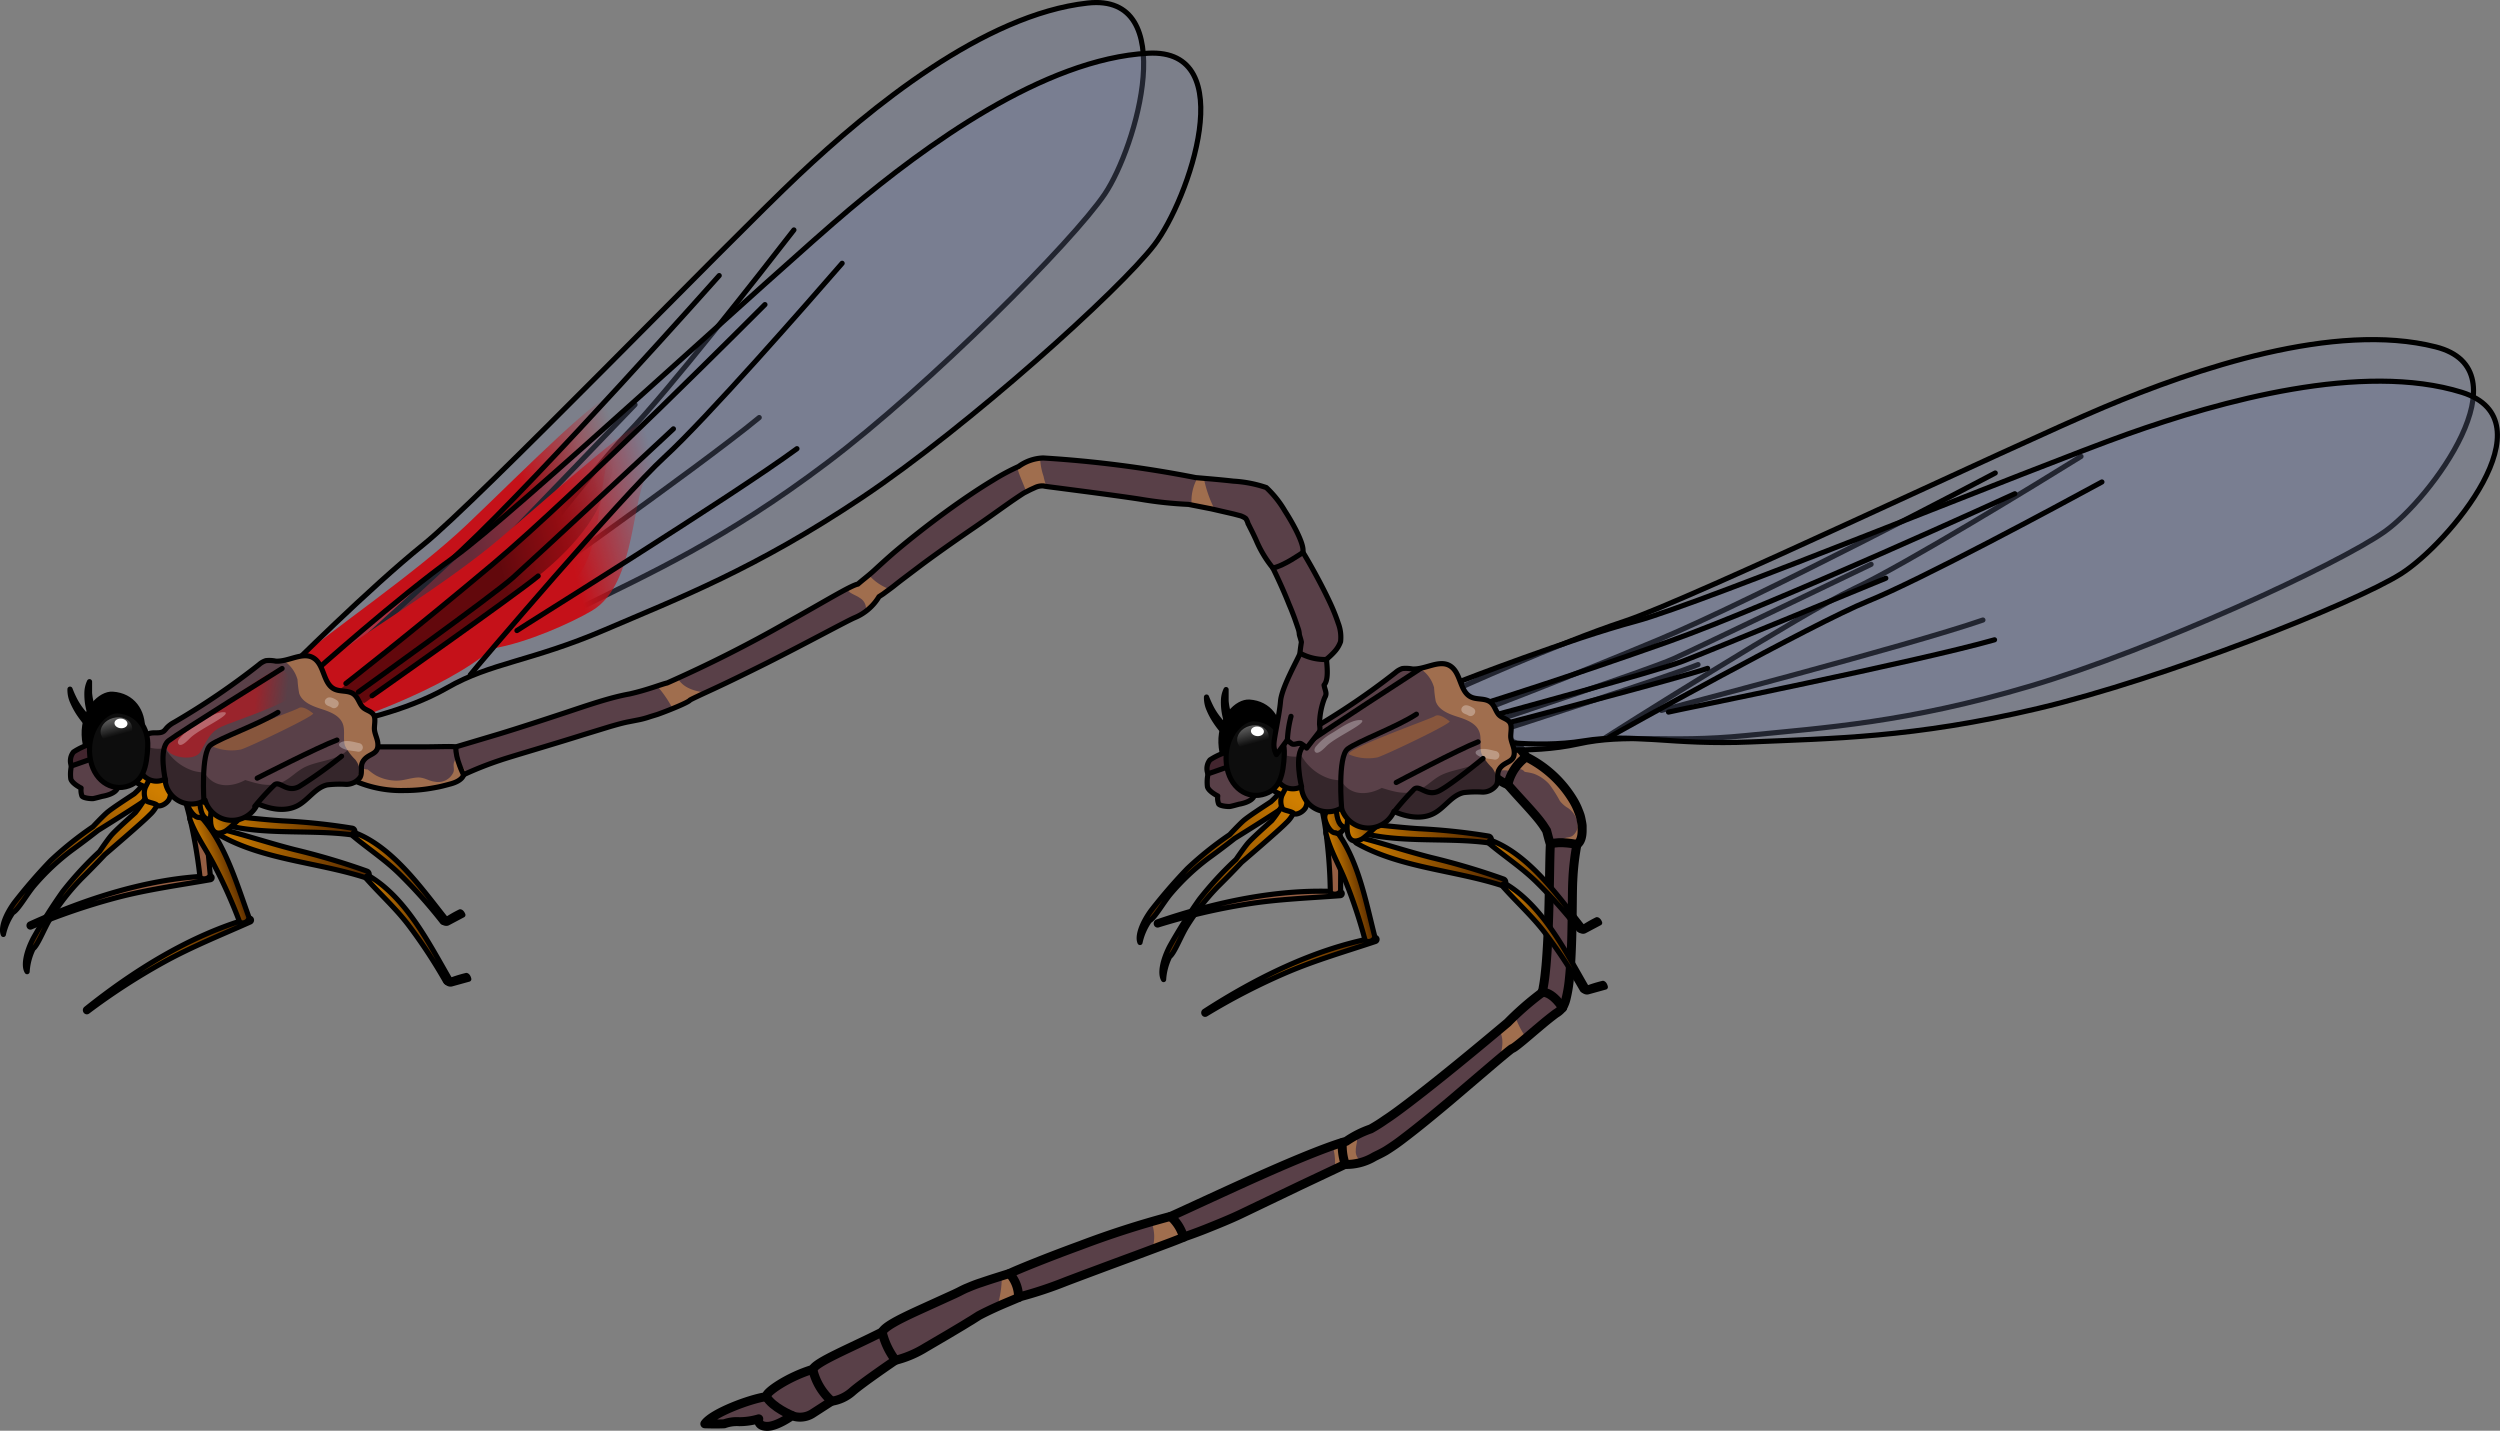 <?xml version="1.0" encoding="utf-8"?><!-- Created by: Science Figures, www.sciencefigures.org, Generator: Science Figures Editor -->
<svg id="Camada_1" data-name="Camada 1" xmlns="http://www.w3.org/2000/svg" xmlns:xlink="http://www.w3.org/1999/xlink" width="484.25" height="277.13" viewBox="0 0 484.25 277.13"><rect x="0" y="0" width="484.25" height="277.13" fill="#808080" stroke="none"/><defs><linearGradient id="linear-gradient" x1="299.62" y1="571.58" x2="335.25" y2="571.58" gradientTransform="translate(-169.14 -312.79) rotate(-10.82)" gradientUnits="userSpaceOnUse"><stop offset="0" stop-color="#cf7e00"/><stop offset="1" stop-color="#542800"/></linearGradient><linearGradient id="linear-gradient-2" x1="329.37" y1="556.42" x2="334.91" y2="556.42" xlink:href="#linear-gradient"/><linearGradient id="linear-gradient-3" x1="329.72" y1="543.42" x2="335.07" y2="543.42" xlink:href="#linear-gradient"/><linearGradient id="linear-gradient-4" x1="263.58" y1="411.97" x2="233.17" y2="437.45" gradientTransform="translate(-60.08 -227.18) rotate(-6.76)" xlink:href="#linear-gradient"/><linearGradient id="linear-gradient-5" x1="294.58" y1="569.23" x2="264.16" y2="594.72" gradientTransform="translate(-186.05 -316.1) rotate(-15.46)" xlink:href="#linear-gradient"/><linearGradient id="linear-gradient-6" x1="262.62" y1="412.59" x2="232.2" y2="438.07" gradientTransform="translate(-60.08 -227.18) rotate(-6.76)" xlink:href="#linear-gradient"/><linearGradient id="linear-gradient-7" x1="252.77" y1="740.66" x2="277.04" y2="740.66" gradientTransform="translate(-287.94 -388.29) rotate(-26)" xlink:href="#linear-gradient"/><linearGradient id="linear-gradient-8" x1="276.24" y1="759.74" x2="285.42" y2="759.74" gradientTransform="translate(-287.94 -388.29) rotate(-26)" xlink:href="#linear-gradient"/><linearGradient id="linear-gradient-9" x1="251.91" y1="730.75" x2="259.68" y2="730.75" gradientTransform="translate(-287.94 -388.29) rotate(-26)" xlink:href="#linear-gradient"/><linearGradient id="linear-gradient-10" x1="295.44" y1="570.26" x2="265.02" y2="595.75" gradientTransform="translate(-186.05 -316.1) rotate(-15.46)" xlink:href="#linear-gradient"/><linearGradient id="linear-gradient-11" x1="304.55" y1="588.95" x2="330.61" y2="588.95" gradientTransform="translate(-186.05 -316.1) rotate(-15.46)" xlink:href="#linear-gradient"/><linearGradient id="linear-gradient-12" x1="329.8" y1="608.96" x2="340.23" y2="608.96" gradientTransform="translate(-186.05 -316.1) rotate(-15.46)" xlink:href="#linear-gradient"/><linearGradient id="linear-gradient-13" x1="303.59" y1="578.45" x2="311.73" y2="578.45" gradientTransform="translate(-186.05 -316.1) rotate(-15.46)" xlink:href="#linear-gradient"/><linearGradient id="linear-gradient-14" x1="290.85" y1="547.56" x2="290.85" y2="557.75" gradientTransform="translate(-48.14 -413.79)" gradientUnits="userSpaceOnUse"><stop offset="0" stop-color="#ffffff"/><stop offset="1" stop-color="#ffffff" stop-opacity="0"/></linearGradient><linearGradient id="linear-gradient-15" x1="-2374.45" y1="184.7" x2="-2338.63" y2="184.7" gradientTransform="translate(2240.66 -656.87) rotate(-16.43)" xlink:href="#linear-gradient"/><linearGradient id="linear-gradient-16" x1="-2344.55" y1="169.46" x2="-2338.98" y2="169.46" gradientTransform="translate(2240.66 -656.87) rotate(-16.43)" xlink:href="#linear-gradient"/><linearGradient id="linear-gradient-17" x1="-2344.2" y1="156.39" x2="-2338.82" y2="156.39" gradientTransform="translate(2240.66 -656.87) rotate(-16.43)" xlink:href="#linear-gradient"/><linearGradient id="Gradiente_sem_nome_10" x1="-37.76" y1="-234.63" x2="40.75" y2="-234.63" gradientTransform="translate(161.04 331.4) rotate(-18.02)" gradientUnits="userSpaceOnUse"><stop offset="0" stop-color="#c51119"/><stop offset="0.69" stop-color="#c51119"/><stop offset="0.95" stop-color="#c51119" stop-opacity="0"/></linearGradient><linearGradient id="Gradiente_sem_nome_28" x1="-34.93" y1="-233.52" x2="29.43" y2="-233.52" gradientTransform="translate(161.04 331.4) rotate(-18.02)" gradientUnits="userSpaceOnUse"><stop offset="0.25"/><stop offset="0.59"/><stop offset="1" stop-opacity="0"/></linearGradient><linearGradient id="Gradiente_sem_nome_10-2" x1="-37.26" y1="-215.29" x2="41.25" y2="-215.29" gradientTransform="translate(148.87 319.25) rotate(-14.81)" xlink:href="#Gradiente_sem_nome_10"/><linearGradient id="Gradiente_sem_nome_28-2" x1="-34.42" y1="-214.17" x2="29.93" y2="-214.17" gradientTransform="translate(148.87 319.25) rotate(-14.81)" xlink:href="#Gradiente_sem_nome_28"/><linearGradient id="linear-gradient-18" x1="45.15" y1="384.53" x2="14.73" y2="410.02" gradientTransform="translate(-60.08 -227.18) rotate(-6.76)" xlink:href="#linear-gradient"/><linearGradient id="linear-gradient-19" x1="82.81" y1="509.07" x2="52.39" y2="534.55" gradientTransform="translate(-186.05 -316.1) rotate(-15.46)" xlink:href="#linear-gradient"/><linearGradient id="linear-gradient-20" x1="44.18" y1="385.15" x2="13.76" y2="410.64" gradientTransform="translate(-60.08 -227.18) rotate(-6.76)" xlink:href="#linear-gradient"/><linearGradient id="linear-gradient-21" x1="55.57" y1="642.78" x2="79.84" y2="642.78" gradientTransform="translate(-287.94 -388.29) rotate(-26)" xlink:href="#linear-gradient"/><linearGradient id="linear-gradient-22" x1="79.04" y1="661.87" x2="88.22" y2="661.87" gradientTransform="translate(-287.94 -388.29) rotate(-26)" xlink:href="#linear-gradient"/><linearGradient id="linear-gradient-23" x1="54.71" y1="632.88" x2="62.48" y2="632.88" gradientTransform="translate(-287.94 -388.29) rotate(-26)" xlink:href="#linear-gradient"/><linearGradient id="linear-gradient-24" x1="83.67" y1="510.09" x2="53.25" y2="535.58" gradientTransform="translate(-186.05 -316.1) rotate(-15.46)" xlink:href="#linear-gradient"/><linearGradient id="linear-gradient-25" x1="92.78" y1="528.78" x2="118.84" y2="528.78" gradientTransform="translate(-186.05 -316.1) rotate(-15.46)" xlink:href="#linear-gradient"/><linearGradient id="linear-gradient-26" x1="118.03" y1="548.79" x2="128.46" y2="548.79" gradientTransform="translate(-186.05 -316.1) rotate(-15.46)" xlink:href="#linear-gradient"/><linearGradient id="linear-gradient-27" x1="91.82" y1="518.28" x2="99.96" y2="518.28" gradientTransform="translate(-186.05 -316.1) rotate(-15.46)" xlink:href="#linear-gradient"/><linearGradient id="Gradiente_sem_nome_10-3" x1="97.9" y1="278.88" x2="121.24" y2="278.88" gradientTransform="translate(-36.62 -150.28) rotate(5.69)" xlink:href="#Gradiente_sem_nome_10"/><linearGradient id="linear-gradient-28" x1="79.07" y1="487.39" x2="79.07" y2="497.58" gradientTransform="translate(-56.52 -355.16)" xlink:href="#linear-gradient-14"/></defs><title>dragon-fly_hetaerina_vulnerata_couple_lateral</title><path d="M259.66,172.75c-11.86-.74-24.32,2-35.47,5.82-.36.12-.25.7.13.59a123.56,123.56,0,0,1,17-4c6.08-1,12.18-1.2,18.32-1.67C260.07,173.44,260.14,172.78,259.66,172.75Z" fill="#955e43" stroke="#000000" stroke-linecap="round" stroke-linejoin="round"/><path d="M259.68,172.36c0,1-2,1.18-2,.18a95.63,95.63,0,0,0-.94-12c-.44-3.2-1.37-6.35-1.39-9.62,0-.91,1.59-1.09,1.91-.37C260.15,157,259.67,165.27,259.68,172.36Z" fill="#955e43" stroke="#000000" stroke-linecap="round" stroke-linejoin="round"/><path d="M260,146.1c-1.42-.44-3.58,0-4.09,1.58-.26.79.22,3.37,1.27,3.52a.82.82,0,0,0,.64.23,1.43,1.43,0,0,0,1.05-.64,3.67,3.67,0,0,0,1.25-.74C261.28,149,262,146.7,260,146.1Z" fill="#955e43" stroke="#000000" stroke-linecap="round" stroke-linejoin="round"/><path d="M266.32,181.62c-11.68,2.17-23.09,7.87-33,14.27-.32.21-.07.74.26.54a124.86,124.86,0,0,1,15.5-8c5.66-2.43,11.53-4.12,17.36-6.07C266.89,182.2,266.8,181.53,266.32,181.62Z" stroke="#000000" stroke-linecap="round" stroke-linejoin="round" fill="url(#linear-gradient)"/><path d="M266.25,181.24c.25,1-1.63,1.62-1.89.65a96.67,96.67,0,0,0-3.82-11.41c-1.21-3-2.88-5.82-3.69-9-.23-.89,1.27-1.45,1.76-.83C263,166.22,264.51,174.37,266.25,181.24Z" stroke="#000000" stroke-linecap="round" stroke-linejoin="round" fill="url(#linear-gradient-2)"/><path d="M260.2,155.68c-1.49-.08-3.47.9-3.59,2.53-.06.84,1,3.22,2.09,3.1a.74.74,0,0,0,.67.07,1.38,1.38,0,0,0,.87-.88,3.34,3.34,0,0,0,1-1C262.12,158.2,262.21,155.79,260.2,155.68Z" stroke="#000000" stroke-linecap="round" stroke-linejoin="round" fill="url(#linear-gradient-3)"/><path d="M288.74,149.56c-.15.33,2.06,2,3.32,2.41,2.17,2.52,4.7,5.08,6.26,7.09l.52.7.38.58a4.26,4.26,0,0,1,.24.39l.11.15.1.37c.26,1,.48,1.83.64,2.24-.14,2.14-.14,7.66-.33,13.93-.1,3.13-.24,6.46-.51,9.56-.14,1.54-.31,3.06-.55,4.31a3.46,3.46,0,0,1-.24.91c-.05.16-.21.25-.34.33a57.48,57.48,0,0,0-6.31,5.55c-6.24,5.24-13.51,11.25-19.51,15.8-1.49,1.13-2.91,2.18-4.17,3a31,31,0,0,1-2.84,1.79,19.52,19.52,0,0,0-4.75,2.4c-4.3,1.21-12.44,4.7-19.71,8s-13.68,6.31-14.3,6.54a177.64,177.64,0,0,0-17.48,5.63c-6.47,2.36-12.3,4.74-13.73,5.43-1.94.61-3.76,1.17-5.53,1.78-.86.27-1.77.63-2.63,1-.49.19-1.1.5-1.62.77l-.83.4-7.14,3.25c-4,1.84-6.38,3.11-6.92,4.14-6.52,3.29-12.71,5.76-13.44,7.23-4.72,1.42-9.21,4.48-9,5.29-3.16.45-10.44,3.17-11.9,5.26,2.42.08,3.76,0,3.76,0a7.16,7.16,0,0,1,2.91-.41,13.39,13.39,0,0,0,3.77-.55s-.37,1.42,1.58,1.46,4.85-2.07,4.85-2.07a4.49,4.49,0,0,0,3.89-.36l3.77-2.43a7.8,7.8,0,0,0,4-1.85c1.82-1.63,8.36-6.08,8.36-6.08a20.53,20.53,0,0,0,5.82-2.46l4.32-2.53,3-1.79c.54-.33,1-.62,1.64-1l1.4-.89c2-1.06,4.15-2,5.66-2.63l2.55-1.08a77.45,77.45,0,0,0,8.65-2.89c2.63-1,8.46-3.18,13.62-5.08l6.76-2.53c1.76-.67,2.88-1.15,2.88-1.15s1.69-.57,3.85-1.43,4.82-1.94,6.8-2.89l11.4-5.47,8.74-4.13a10.5,10.5,0,0,0,5.65-1.47c.39-.22,1.17-.54,2.25-1.17A40.12,40.12,0,0,0,272,220.4c2.65-2,5.8-4.6,8.85-7.16l8.21-7c2.22-1.88,3.72-3.12,3.84-3.14.48-.1,3.11-2.4,4.74-3.78.41-.32,1.7-1.49,3.71-3a4.4,4.4,0,0,0,1.31-1.14,6.24,6.24,0,0,0,.7-1.78,26.25,26.25,0,0,0,.62-3.72c.27-2.53.38-5.2.46-7.74.14-5.07.1-9.62.21-11.4a49.41,49.41,0,0,1,.81-7s1-.38,1-2.69c0-.31,0-.59,0-.85s-.11-.77-.17-1.1-.13-.64-.2-.88-.14-.39-.19-.55l-.36-.9a13.18,13.18,0,0,0-.79-1.54,22.08,22.08,0,0,0-9.17-8.44c-1.08-2-3.55-3.66-5.32-3.1-.88.28-1.22,1.81-1.39,3.24A26.82,26.82,0,0,0,288.74,149.56Z" fill="#594048"/><path d="M302.89,162.46c.52-.35,1.23-.17,1.77-.62a2.65,2.65,0,0,0,.93-1.58,4.25,4.25,0,0,0-.78-2.69,4.36,4.36,0,0,0-1.36-1.22,5.7,5.7,0,0,1-1.29-1.19,24.94,24.94,0,0,0-2.09-3.28,7.59,7.59,0,0,0-2.94-2,9.09,9.09,0,0,0-1.33-.3l-.47-.08a1.45,1.45,0,0,0-2.21-.08l-.13.14c-1.45-.67-3.17-.37-3.76.63-.34-.3-.54-.55-.49-.66a26.82,26.82,0,0,1,.15-2.79c.17-1.43.51-3,1.39-3.24,1.77-.56,4.24,1.11,5.32,3.1a22.08,22.08,0,0,1,9.17,8.44,13.18,13.18,0,0,1,.79,1.54l.36.9c.05.16.12.34.19.55s.14.55.2.88.12.7.17,1.1,0,.54,0,.85c0,2.31-1,2.69-1,2.69s-.05.23-.13.66a11.78,11.78,0,0,0-3.11-.9A1.12,1.12,0,0,1,302.89,162.46Z" fill="#a06e4e"/><path d="M290.57,204.5c.6-1.89.66-3.74-.22-5l1.68-1.41c.28-.32.75-.79,1.39-1.39a17.9,17.9,0,0,0,2.23,4.38,16.63,16.63,0,0,1-2.72,2.06c-.09,0-.94.71-2.28,1.83Z" fill="#a06e4e"/><path d="M194.06,247.15l1.15-.36a7.76,7.76,0,0,1,2.08,4.53l-4.12,1.78A20.78,20.78,0,0,0,194.06,247.15Z" fill="#a06e4e"/><path d="M223,236.65c1.45-.43,2.73-.78,3.78-1l.23-.11c.87,1.32,1.42,2.79,2.27,4.13-1,.42-3.28,1.29-6.1,2.34A7.81,7.81,0,0,0,223,236.65Z" fill="#a06e4e"/><path d="M258.15,222c1-.34,1.85-.63,2.61-.84a9.34,9.34,0,0,1,2-1.2,2.91,2.91,0,0,1,.1.59c.05.75-.27,1.53-.24,2.28a2.12,2.12,0,0,0,1.44,2.23,12.26,12.26,0,0,1-3.52.5l-2,.93A11.92,11.92,0,0,0,258.15,222Z" fill="#a06e4e"/><path d="M288.74,149.56c-.15.33,2.06,2,3.32,2.41,2.17,2.52,4.7,5.08,6.26,7.09l.52.7.38.58a4.26,4.26,0,0,1,.24.39l.11.15.1.37c.26,1,.48,1.83.64,2.24-.14,2.14-.14,7.66-.33,13.93-.1,3.13-.24,6.46-.51,9.56-.14,1.54-.31,3.06-.55,4.31a3.46,3.46,0,0,1-.24.91c-.05.16-.21.25-.34.33a57.48,57.48,0,0,0-6.31,5.55c-6.24,5.24-13.51,11.25-19.51,15.8-1.49,1.13-2.91,2.18-4.17,3a31,31,0,0,1-2.84,1.79,19.52,19.52,0,0,0-4.75,2.4c-4.3,1.21-12.44,4.7-19.71,8s-13.68,6.31-14.3,6.54a177.64,177.64,0,0,0-17.48,5.63c-6.47,2.36-12.3,4.74-13.73,5.43-1.94.61-3.76,1.17-5.53,1.78-.86.27-1.77.63-2.63,1-.49.19-1.1.5-1.62.77l-.83.4-7.14,3.25c-4,1.84-6.38,3.11-6.92,4.14-6.52,3.29-12.71,5.76-13.44,7.23-4.72,1.42-9.21,4.48-9,5.29-3.16.45-10.44,3.17-11.9,5.26,2.42.08,3.76,0,3.76,0a7.16,7.16,0,0,1,2.91-.41,13.39,13.39,0,0,0,3.77-.55s-.37,1.42,1.58,1.46,4.85-2.07,4.85-2.07a4.49,4.49,0,0,0,3.89-.36l3.77-2.43a7.8,7.8,0,0,0,4-1.85c1.82-1.63,8.36-6.08,8.36-6.08a20.53,20.53,0,0,0,5.82-2.46l4.32-2.53,3-1.79c.54-.33,1-.62,1.64-1l1.4-.89c2-1.06,4.15-2,5.66-2.63l2.55-1.08a77.45,77.45,0,0,0,8.65-2.89c2.63-1,8.46-3.18,13.62-5.08l6.76-2.53c1.76-.67,2.88-1.15,2.88-1.15s1.69-.57,3.85-1.43,4.82-1.94,6.8-2.89l11.4-5.47,8.74-4.13a10.5,10.5,0,0,0,5.65-1.47c.39-.22,1.17-.54,2.25-1.17A40.12,40.12,0,0,0,272,220.4c2.65-2,5.8-4.6,8.85-7.16l8.21-7c2.22-1.88,3.72-3.12,3.84-3.14.48-.1,3.11-2.4,4.74-3.78.41-.32,1.7-1.49,3.71-3a4.4,4.4,0,0,0,1.31-1.14,6.24,6.24,0,0,0,.7-1.78,26.25,26.25,0,0,0,.62-3.72c.27-2.53.38-5.2.46-7.74.14-5.07.1-9.62.21-11.4a49.41,49.41,0,0,1,.81-7s1-.38,1-2.69c0-.31,0-.59,0-.85s-.11-.77-.17-1.1-.13-.64-.2-.88-.14-.39-.19-.55l-.36-.9a13.18,13.18,0,0,0-.79-1.54,22.08,22.08,0,0,0-9.17-8.44c-1.08-2-3.55-3.66-5.32-3.1-.88.28-1.22,1.81-1.39,3.24A26.82,26.82,0,0,0,288.74,149.56Z" fill="none" stroke="#000000" stroke-linecap="round" stroke-linejoin="round" stroke-width="1.74"/><path d="M305.49,163.58s-3.32-.73-5.18-.09" fill="none" stroke="#000000" stroke-linecap="round" stroke-linejoin="round" stroke-width="1.74"/><path d="M173.45,263.47a14.54,14.54,0,0,1-2.58-5.48" fill="none" stroke="#000000" stroke-linecap="round" stroke-linejoin="round" stroke-width="1.74"/><path d="M161.09,271.4a11.64,11.64,0,0,1-3.66-6.18" fill="none" stroke="#000000" stroke-linecap="round" stroke-linejoin="round" stroke-width="1.74"/><path d="M153.43,274.19s-3.79-1.54-5-3.68" fill="none" stroke="#000000" stroke-linecap="round" stroke-linejoin="round" stroke-width="1.74"/><path d="M295.6,146.63a9.07,9.07,0,0,0-1.52,1.4,8.82,8.82,0,0,0-2,3.94" fill="none" stroke="#000000" stroke-linecap="round" stroke-linejoin="round" stroke-width="1.74"/><path d="M281.43,133.83s20.47-9.3,33.14-13.46,75.44-34.12,93-41.5,44.63-16.66,64.22-11.68c17.63,4.47-.93,29.42-9.85,35.76s-44.85,22.87-68.68,29.94-39.75,8.05-55.14,9.59-23-.48-32.43,1.62-20.15.77-21.49.61C282,142.27,281.43,133.83,281.43,133.83Z" fill="#717ea0" opacity="0.3"/><path d="M287.16,137.54s14.46-5.42,34-13.59,65.32-32.33,65.32-32.33" fill="none" stroke="#000000" stroke-linecap="round" stroke-linejoin="round"/><path d="M289,139.84s30.17-10,35.14-12.24,38.29-18.29,38.29-18.29" fill="none" stroke="#000000" stroke-linecap="round" stroke-linejoin="round"/><path d="M291.28,141.32s32.78-10.56,37.63-12.59" fill="none" stroke="#000000" stroke-linecap="round" stroke-linejoin="round"/><path d="M281.43,133.83s20.47-9.3,33.14-13.46,75.44-34.12,93-41.5,44.63-16.66,64.22-11.68c17.63,4.47-.93,29.42-9.85,35.76s-44.85,22.87-68.68,29.94-39.75,8.05-55.14,9.59-23-.48-32.43,1.62-20.15.77-21.49.61C282,142.27,281.43,133.83,281.43,133.83Z" fill="none" stroke="#000000" stroke-linecap="round" stroke-linejoin="round"/><path d="M310.67,143.08c1.26-.87,38.43-24.33,48.42-29.05s35.62-20.41,44-25.62" fill="none" stroke="#000000" stroke-linecap="round" stroke-linejoin="round"/><path d="M321.83,137.6c1.36-.44,47.72-12.48,62.26-17.5" fill="none" stroke="#000000" stroke-linecap="round" stroke-linejoin="round"/><path d="M283.06,131.9s21-8.14,33.84-11.58,77.23-29.85,95.21-36.24S457.61,70,476.88,76c17.36,5.46-2.57,29.33-11.83,35.16S419,131.49,394.8,137.22s-40.14,5.81-55.59,6.49-22.94-1.77-32.47-.2-20.16-.36-21.49-.59C283.11,140.35,283.06,131.9,283.06,131.9Z" fill="#717ea0" opacity="0.3"/><path d="M288.58,135.92s14.74-4.6,34.69-11.67,67-28.61,67-28.61" fill="none" stroke="#000000" stroke-linecap="round" stroke-linejoin="round"/><path d="M290.26,138.32S320.94,130,326,128.06,365.28,112,365.28,112" fill="none" stroke="#000000" stroke-linecap="round" stroke-linejoin="round"/><path d="M292.48,139.92s33.32-8.7,38.28-10.46" fill="none" stroke="#000000" stroke-linecap="round" stroke-linejoin="round"/><path d="M283.06,131.9s21-8.14,33.84-11.58,77.23-29.85,95.21-36.24S457.61,70,476.88,76c17.36,5.46-2.57,29.33-11.83,35.16S419,131.49,394.8,137.22s-40.14,5.81-55.59,6.49-22.94-1.77-32.47-.2-20.16-.36-21.49-.59C283.11,140.35,283.06,131.9,283.06,131.9Z" fill="none" stroke="#000000" stroke-linecap="round" stroke-linejoin="round"/><path d="M311.74,142.77c1.31-.8,39.74-22.14,50-26.29s36.71-18.39,45.4-23.12" fill="none" stroke="#000000" stroke-linecap="round" stroke-linejoin="round"/><path d="M323.19,137.93c1.39-.37,48.35-9.79,63.15-14" fill="none" stroke="#000000" stroke-linecap="round" stroke-linejoin="round"/><path d="M248.46,152.87a23.47,23.47,0,0,1-2.27,2.42c-.94.63-4.43,2.86-5.41,3.75s-2.59,2.63-2.59,2.63a66.17,66.17,0,0,0-8.2,6.57,103.49,103.49,0,0,0-7,8.1c-1.8,2.45-2.71,5-2.17,6.22a11.66,11.66,0,0,1,1.83-4.21c1-.5,2.65-3.45,4.07-5.17a45.22,45.22,0,0,1,7.31-6.91c2.89-2.08,5.12-3.86,5.12-3.86s8.27-5.12,9.72-6.26,1.69-1.67,1.69-1.67S250.11,152.32,248.46,152.87Z" stroke="#000000" stroke-linecap="round" stroke-linejoin="round" fill="url(#linear-gradient-4)"/><path d="M248.25,156.2a23.74,23.74,0,0,1-1.89,2.74c-.82.76-3.94,3.5-4.77,4.53s-2.17,3-2.17,3a66.08,66.08,0,0,0-7.11,7.73,103,103,0,0,0-5.72,9.07c-1.4,2.7-1.92,5.31-1.2,6.47a11.77,11.77,0,0,1,1.17-4.43c.9-.65,2.1-3.81,3.25-5.73a45.13,45.13,0,0,1,6.18-7.93c2.54-2.5,4.48-4.59,4.48-4.59s7.39-6.32,8.66-7.66a6.19,6.19,0,0,0,1.42-1.91S249.79,155.41,248.25,156.2Z" stroke="#000000" stroke-linecap="round" stroke-linejoin="round" fill="url(#linear-gradient-5)"/><path d="M242,136c-2.3-.15-5.64,3-5.5,7.87s3.51,7.66,7,6.83,4.09-3.92,4.29-7.78C247.89,139.31,245.84,136.26,242,136Z" stroke="#000000" stroke-linecap="round" stroke-linejoin="round"/><path d="M249.19,147.77a24.9,24.9,0,0,0-2.22,2.81,3.22,3.22,0,0,0-.25,2.51c.2.4,1.68.77,2,1.2s1.58.2,2.37-.59,1.28-4.24,1.28-4.24Z" stroke="#000000" stroke-linecap="round" stroke-linejoin="round" fill="url(#linear-gradient-6)"/><path d="M261.13,160.54c8.5,3.09,18.29,1.53,27.12,2.71.78.1.86-1.16.1-1.3a119.73,119.73,0,0,0-13.5-1.43c-4.5-.28-9-.93-13.48-1.2A.64.64,0,0,0,261.13,160.54Z" stroke="#000000" stroke-linecap="round" stroke-linejoin="round" fill="url(#linear-gradient-7)"/><path d="M306.5,179.5c.38.48-.36.95-.74.48a96.53,96.53,0,0,0-8.38-9.36c-2.77-2.67-5.91-4.72-8.85-7.17-.38-.31,0-.79.41-.63C296.26,165.68,301.75,173.52,306.5,179.5Z" stroke="#000000" stroke-linecap="round" stroke-linejoin="round" fill="url(#linear-gradient-8)"/><path d="M306,180.13s.51.4.93.18l2.92-1.55s-.2-.57-.54-.61A23.34,23.34,0,0,0,306,180.13Z" fill="none" stroke="#000000" stroke-linecap="round" stroke-linejoin="round"/><path d="M259.05,154.84c-.42,0-.31,3.22.31,4.42s1.52,1.17,2.5.38,3.7-5.4,3.7-5.4Z" stroke="#000000" stroke-linecap="round" stroke-linejoin="round" fill="url(#linear-gradient-9)"/><path d="M250.06,151a24,24,0,0,0-1.77,3.12,3.25,3.25,0,0,0,.13,2.52c.27.36,1.78.5,2.13.89s1.58,0,2.25-.95.62-4.38.62-4.38Z" stroke="#000000" stroke-linecap="round" stroke-linejoin="round" fill="url(#linear-gradient-10)"/><path d="M237.54,145.7a12.41,12.41,0,0,0-3.17,1.5,2.71,2.71,0,0,0-.39,2.69c.45.73,3.22.5,3.65.35a9.26,9.26,0,0,0,1.3-.78l-1.07-3.85" fill="#42252e" stroke="#000000" stroke-linecap="round" stroke-linejoin="round"/><path d="M234,149.89a7.63,7.63,0,0,0-.12,2.49c.21.92,2,1.8,2,1.8a3.21,3.21,0,0,0,.17,1.54c.29.43,1.87.54,2.22.49s1.69-.43,1.69-.43,2.64-.38,3-1.72-.81-4.44-.81-4.44l-2.89-1.57Z" fill="#594048" stroke="#000000" stroke-linecap="round" stroke-linejoin="round"/><path d="M262.75,163.32c8.42,4.78,19,5.23,28.13,8.2.81.26,1.11-1,.34-1.26a136.87,136.87,0,0,0-14-4.16c-4.7-1.2-9.31-2.74-14-3.93A.63.63,0,0,0,262.75,163.32Z" stroke="#000000" stroke-linecap="round" stroke-linejoin="round" fill="url(#linear-gradient-11)"/><path d="M307.28,191.24c.31.55-.56.87-.87.32a102.27,102.27,0,0,0-7.19-10.92c-2.45-3.2-5.41-5.86-8.08-8.87-.34-.39.16-.77.55-.54C298.9,175.55,303.31,184.38,307.28,191.24Z" stroke="#000000" stroke-linecap="round" stroke-linejoin="round" fill="url(#linear-gradient-12)"/><path d="M306.59,191.76s.47.49,1,.36l3.36-.93s-.12-.6-.46-.71A24.43,24.43,0,0,0,306.59,191.76Z" fill="none" stroke="#000000" stroke-linecap="round" stroke-linejoin="round"/><path d="M261.56,157.28c-.43-.12-.89,3.11-.45,4.42s1.39,1.46,2.57.89,4.86-4.57,4.86-4.57Z" stroke="#000000" stroke-linecap="round" stroke-linejoin="round" fill="url(#linear-gradient-13)"/><path d="M288.58,135.92c-1.06-.71-2.53-.36-3.67-.92-2.19-1.07-1.89-4.66-4-6s-4.85.76-7.37.58a6.41,6.41,0,0,0-1.9-.08,3.82,3.82,0,0,0-1.32.76,140.85,140.85,0,0,1-16.45,11.13,5.28,5.28,0,0,0-1.47,1.08,4.8,4.8,0,0,1-.51.59c-.66.54-1.63.29-2.47.41-1.77.27-2.79,2.26-2.88,4.05a5.53,5.53,0,0,0,1.39,4.2,3.45,3.45,0,0,0,4.15.65,5.11,5.11,0,0,0,7.75,4.13,5.44,5.44,0,0,0,10.18.68c2.46,1.09,5.42,1.63,7.79.35,2.07-1.12,3.42-3.48,5.7-4a20.37,20.37,0,0,1,3.67-.1,3.29,3.29,0,0,0,2.65-1.31c.58-1,0-2.1.56-3.06,1-1.77,3.17-1.17,2.91-3.66-.09-.83-.53-1.63-.64-2.48s.33-2.23-.21-3-1.63-.83-2.22-1.6S289.45,136.51,288.58,135.92Z" fill="#594048"/><path d="M261.4,146.17a9.42,9.42,0,0,0,5.39.54c1.24-.3,14.53-6.61,14-7s-2-1.56-2.84-1S259.74,145.39,261.4,146.17Z" fill="#f38b24" opacity="0.3"/><path d="M292.69,142.22a13.09,13.09,0,0,1-2.76,2.2,15.23,15.23,0,0,1-3.54,3.25c-2.19,1.23-4.76,1.34-7,2.36-2,.9-3.31,2.78-5.51,3.33s-4.2-.13-6.24-.74c-2.57,1.42-5.95,1.58-7.69-1.15a1.21,1.21,0,0,1-.15-.33,8.23,8.23,0,0,1-2.24-.31,9.72,9.72,0,0,1-5.43-4.37c-2,.31-3.87-.06-4.82-1.37a5.39,5.39,0,0,0-.74,2.47,5.53,5.53,0,0,0,1.39,4.2,3.45,3.45,0,0,0,4.15.65,5.11,5.11,0,0,0,7.75,4.13,5.44,5.44,0,0,0,10.18.68c2.46,1.09,5.42,1.63,7.79.35,2.06-1.12,3.42-3.48,5.7-4a20.37,20.37,0,0,1,3.67-.1,3.29,3.29,0,0,0,2.65-1.31c.58-1,0-2.1.56-3.06,1-1.77,3.17-1.17,2.91-3.66-.09-.83-.53-1.63-.64-2.48A4.08,4.08,0,0,1,292.69,142.22Z" opacity="0.4"/><path d="M293.33,145.4c-.09-.83-.53-1.63-.64-2.48s.33-2.23-.21-3-1.63-.83-2.22-1.6-.81-1.81-1.68-2.4c-1.06-.71-2.53-.36-3.67-.92-2.19-1.07-1.89-4.66-4-6-1.72-1.08-3.81.07-5.88.47a6.37,6.37,0,0,1,2.75,3.71,21.3,21.3,0,0,0,.32,2.65c.56,1.7,2.49,2.46,4.2,3s3.64,1.25,4.25,2.93c.49,1.33,0,2.86.42,4.21A10.32,10.32,0,0,0,289,148.7c.69.88,1.16,2.16.54,3.09l.36.33h0c.58-1,0-2.1.56-3.06C291.43,147.29,293.59,147.89,293.33,145.4Z" fill="#a06e4e"/><path d="M289.66,145.47c-1.1-.25-2.54-.73-3.59-.08a.45.45,0,0,0-.07.75c.88.8,2.38.77,3.49,1a.86.86,0,0,0,.94-.77A.87.87,0,0,0,289.66,145.47Z" fill="#ffffff" opacity="0.3"/><path d="M285.38,137.16c-.55-.36-1.5-.87-2.06-.28a.76.76,0,0,0-.2.85c.26.55.79.54,1.25.83C285.3,139.16,286.32,137.77,285.38,137.16Z" fill="#ffffff" opacity="0.3"/><path d="M258.11,141.94a11.22,11.22,0,0,0-3.15,2.58,1.32,1.32,0,0,0-.34.65.56.56,0,0,0,.31.62c.69.23,1.84-1.15,2.29-1.53,2-1.73,7.5-4.16,6.56-4.76C262,139.23,259.56,141.07,258.11,141.94Z" fill="#ffffff" opacity="0.3"/><path d="M288.58,135.92c-1.06-.71-2.53-.36-3.67-.92-2.19-1.07-1.89-4.66-4-6s-4.85.76-7.37.58a6.41,6.41,0,0,0-1.9-.08,3.82,3.82,0,0,0-1.32.76,140.85,140.85,0,0,1-16.45,11.13,5.28,5.28,0,0,0-1.47,1.08,4.8,4.8,0,0,1-.51.59c-.66.54-1.63.29-2.47.41-1.77.27-2.79,2.26-2.88,4.05a5.53,5.53,0,0,0,1.39,4.2,3.45,3.45,0,0,0,4.15.65,5.11,5.11,0,0,0,7.75,4.13,5.44,5.44,0,0,0,10.18.68c2.46,1.09,5.42,1.63,7.79.35,2.07-1.12,3.42-3.48,5.7-4a20.37,20.37,0,0,1,3.67-.1,3.29,3.29,0,0,0,2.65-1.31c.58-1,0-2.1.56-3.06,1-1.77,3.17-1.17,2.91-3.66-.09-.83-.53-1.63-.64-2.48s.33-2.23-.21-3-1.63-.83-2.22-1.6S289.45,136.51,288.58,135.92Z" fill="none" stroke="#000000" stroke-linecap="round" stroke-linejoin="round"/><path d="M238.62,142.29a14.81,14.81,0,0,1-.91-2.1,13.68,13.68,0,0,1-.56-2.18,11.46,11.46,0,0,1-.16-2.26,5.12,5.12,0,0,1,.5-2.18c0,.76,0,1.46,0,2.17a10.72,10.72,0,0,0,.37,2.11,16,16,0,0,0,1.63,3.91Z" fill="none" stroke="#000000" stroke-linecap="round" stroke-linejoin="round"/><path d="M238.45,143.34s0,0,0,0l-.1-.1-.2-.21-.42-.45c-.29-.3-.57-.6-.84-.92a18.15,18.15,0,0,1-1.51-2,13.31,13.31,0,0,1-1.18-2.2,5.59,5.59,0,0,1-.5-2.44,23.35,23.35,0,0,0,1,2.21,13.27,13.27,0,0,0,1.33,2,20.76,20.76,0,0,0,1.58,1.8l.86.85.43.42.23.22.12.12a1.48,1.48,0,0,1,.18.25Z" fill="none" stroke="#000000" stroke-linecap="round" stroke-linejoin="round"/><path d="M243,139.22c-2.3-.15-5.64,3-5.51,7.87s3.52,7.66,7,6.84,4.09-3.92,4.28-7.79C248.92,142.53,246.87,139.48,243,139.22Z" fill="#0d0d0d" stroke="#000000" stroke-linecap="round" stroke-linejoin="round"/><ellipse cx="242.7" cy="142.96" rx="3.1" ry="2.44" transform="translate(-29.33 69.88) rotate(-15.46)" fill="url(#linear-gradient-14)"/><ellipse cx="243.58" cy="141.67" rx="0.93" ry="1.26" transform="translate(78.44 369.99) rotate(-84.31)" fill="#ffffff"/><path d="M259.87,156.54s-.83-10,1.2-11.49,9.52-4.24,13.29-6.71" fill="none" stroke="#000000" stroke-linecap="round" stroke-linejoin="round"/><path d="M252.12,152.41s-1.59-6.39.46-8,22.49-14.86,22.49-14.86" fill="none" stroke="#000000" stroke-linecap="round" stroke-linejoin="round"/><path d="M270.05,157.22a53,53,0,0,1,3.86-4.35c1.11-.94,2.45,1.62,4.95.27s8.4-6.22,8.4-6.22" fill="none" stroke="#000000" stroke-linecap="round" stroke-linejoin="round"/><path d="M270.45,151.57s12.2-6.48,15.85-7.87" fill="none" stroke="#000000" stroke-linecap="round" stroke-linejoin="round"/><path d="M40.72,169.67c-11.93.43-24.12,4.4-34.91,9.31-.34.16-.17.72.19.57a125.77,125.77,0,0,1,16.59-5.68c6-1.58,12.08-2.4,18.16-3.47C41.2,170.32,41.21,169.65,40.72,169.67Z" fill="#955e43" stroke="#000000" stroke-linecap="round" stroke-linejoin="round"/><path d="M40.71,169.28c.1,1-1.86,1.37-2,.37a94.47,94.47,0,0,0-2.11-11.91c-.76-3.16-2-6.21-2.34-9.49-.1-.91,1.48-1.25,1.87-.56C39.67,153.86,40,162.19,40.71,169.28Z" fill="#955e43" stroke="#000000" stroke-linecap="round" stroke-linejoin="round"/><path d="M38.47,143c-1.47-.3-3.58.38-3.94,2-.18.82.56,3.36,1.62,3.4a.74.74,0,0,0,.66.16,1.38,1.38,0,0,0,1-.74,3.36,3.36,0,0,0,1.17-.86C40,145.76,40.46,143.38,38.47,143Z" fill="#955e43" stroke="#000000" stroke-linecap="round" stroke-linejoin="round"/><path d="M48.26,177.89C36.79,181.21,25.93,188,16.67,195.41c-.3.23,0,.74.31.51a124.22,124.22,0,0,1,14.72-9.54c5.43-3,11.13-5.27,16.77-7.79C48.89,178.41,48.73,177.75,48.26,177.89Z" stroke="#000000" stroke-linecap="round" stroke-linejoin="round" fill="url(#linear-gradient-15)"/><path d="M48.16,177.51c.34,1-1.48,1.79-1.83.84a97.74,97.74,0,0,0-4.95-11c-1.5-2.87-3.45-5.53-4.58-8.62-.31-.86,1.14-1.58,1.69-1C43.4,162.81,45.74,170.81,48.16,177.51Z" stroke="#000000" stroke-linecap="round" stroke-linejoin="round" fill="url(#linear-gradient-16)"/><path d="M39.59,152.54c-1.5.07-3.39,1.24-3.34,2.88,0,.84,1.35,3.12,2.39,2.9a.74.74,0,0,0,.68,0,1.38,1.38,0,0,0,.79-1,3.55,3.55,0,0,0,.92-1.12C41.76,154.87,41.61,152.45,39.59,152.54Z" stroke="#000000" stroke-linecap="round" stroke-linejoin="round" fill="url(#linear-gradient-17)"/><path d="M246.54,110a22,22,0,0,1-3.19-5.29c-.27-.61-.72-1.56-1.27-2.63l-.2-.41c-.08-.14-.16-.28-.14-.28a2.63,2.63,0,0,0-.1-.3,3.06,3.06,0,0,0-.33-.65,2.81,2.81,0,0,0-.68-.39,2,2,0,0,0-.5-.18l-1.1-.29c-1.53-.36-3-.69-4.33-1l-4.48-.88a75.8,75.8,0,0,1-9.32-1c-2.17-.34-6.31-.91-10.24-1.43l-5.43-.71c-1.52-.2-3-.37-3.06-.43a3.27,3.27,0,0,0-1.57.26c-.37.18-.95.42-1.28.6-.75.38-1,.51-1,.51s-1.41.9-3.29,2.23-4.21,3-6.06,4.27-6.44,4.41-10.52,7.45c-2,1.52-4,3-5.35,4.09-.72.56-1.54,1.14-2,1.49l-.84.55a9.93,9.93,0,0,1-4.82,4.11c-1.79.81-9.48,5-16.93,8.75-3.73,1.86-7.38,3.65-10.17,4.94s-4.67,2.15-4.73,2.27c-.32.41-3.78,1.84-6,2.64-.26.11-1,.31-1.92.61a16.29,16.29,0,0,1-1.79.49l-2.08.41c-.89.16-2.35.55-3.86,1l-4.84,1.48c-6.72,2.12-14,4.21-16.31,5a66.38,66.38,0,0,0-7,2.78s-.15,1.14-2.52,1.78c-1.18.32-2,.53-2.56.63l-.81.15a30.07,30.07,0,0,1-5.5.5A22.41,22.41,0,0,1,69,151.38c-2.45.54-5.67-.38-6.48-2.28-.4-.94.73-2.24,1.81-3.37s2.22-2.06,2.22-2.06c.16-.35,3.07.28,4.28,1l10.7,0c3.23,0,5.84-.14,6.77,0l8.35-2.49c3.78-1.15,8.28-2.62,12.72-4.09s8.8-3,12.57-3.67c3.52-.79,6.2-1.9,7.29-2.13a253.59,253.59,0,0,0,23.3-11.77c7-3.86,12.22-7.11,13.65-7.38.84-.75,2-1.6,3.13-2.64s2.55-2.34,4-3.59c3-2.53,6.42-5.22,9.77-7.67s6.62-4.64,9.22-6.2a41.76,41.76,0,0,1,5-2.68,8.59,8.59,0,0,1,4.76-1.65,223.31,223.31,0,0,1,29.53,3.8c2.63.23,5.07.43,7.32.69a24.08,24.08,0,0,1,6.37,1.24,19.89,19.89,0,0,1,3.59,4.5c.88,1.37,1.57,2.59,2.11,3.64,1.08,2.12,1.55,3.57,1.39,4.39.21.32,1.49,2.45,2.92,5.14.72,1.34,1.47,2.81,2.16,4.27a37.44,37.44,0,0,1,1.77,4.35,7.57,7.57,0,0,1,.45,3.55,5.71,5.71,0,0,1-1.15,1.92,12.72,12.72,0,0,1-1.59,1.5c.26,2.47.27,4.14-.46,5,.2,1.11.65,1.59.13,2.43a14.27,14.27,0,0,0-1,5.2c.12,1,.12,1.19-.21,1.63l-2.29,2.94a5.11,5.11,0,0,0-1.08-.85c-.5-.25-1.32.35-1.83,0l-.86-.68-1.75,2.37-.34.43a4,4,0,0,1-.48-2c0-1.22,1.06-5.66,1.28-8.35s3.42-8.25,3.74-9.18c0,0,.1-1,.3-2.26-.15-.75-.42-1.33-.41-1.64a4.16,4.16,0,0,0-.25-1.08c-.19-.57-.42-1.21-.65-1.88-.32-.86-.67-1.77-1.06-2.67C248.24,113.38,246.54,110,246.54,110Z" fill="#594048"/><path d="M136,134.05c-2.1-.31-3.86-1.13-4.67-2.61l-2.08.89c-.42.11-1.08.32-1.93.58a23.21,23.21,0,0,1,3,4.39,16.09,16.09,0,0,0,3.3-1.6,29.47,29.47,0,0,1,2.79-1.35Z" fill="#a06e4e"/><path d="M233.19,92.68l-1.23-.1a8.94,8.94,0,0,0-1.13,5.27l4.49.89A23.28,23.28,0,0,1,233.19,92.68Z" fill="#a06e4e"/><path d="M201.47,88.74a9.36,9.36,0,0,0-4.15,1.66c-.07,0-.17.06-.29.12.42,1.68,1.23,3.18,1.77,4.79,1.73-.82,2.36-1.14,3.37-1l.64.08a9.49,9.49,0,0,1-.67-2.12A12.25,12.25,0,0,1,201.47,88.74Z" fill="#a06e4e"/><path d="M168.33,111.42c-.81.64-1.53,1.24-2.14,1.76a9.19,9.19,0,0,0-2.18.95c.14.16.29.32.45.47.6.53,1.46.75,2.11,1.24a2.34,2.34,0,0,1,1.08,2.67,11.19,11.19,0,0,0,2.61-2.88c.07,0,.85-.52,2.12-1.48A9.91,9.91,0,0,1,168.33,111.42Z" fill="#a06e4e"/><path d="M87.94,147.69c-.22.65.16,1.35-.16,2a3.23,3.23,0,0,1-3.52,1.73c-1.3-.14-2.09-.92-3.51-.81s-2.7.66-4.17.6a8.69,8.69,0,0,1-3.75-1,9.86,9.86,0,0,1-1.22-.86,4.91,4.91,0,0,1-.41-.32,1.56,1.56,0,0,1-1.65-1.74v-.21c-1.59-.71-2.54-2.33-2.12-3.53-.49-.06-.83-.06-.88.06s-1.12.94-2.22,2.06-2.21,2.43-1.81,3.37c.81,1.9,4,2.82,6.48,2.28a22.41,22.41,0,0,0,9.41,1.79,30.07,30.07,0,0,0,5.5-.5l.81-.15c.59-.1,1.38-.31,2.56-.63,2.37-.64,2.52-1.78,2.52-1.78l.64-.31a13.11,13.11,0,0,1-1.77-3C88.38,146.87,88.12,147.15,87.94,147.69Z" fill="#a06e4e"/><path d="M89.81,150.11s-1.66-3.28-1.5-5.4" fill="none" stroke="#000000" stroke-linecap="round" stroke-linejoin="round"/><path d="M246.54,110a22,22,0,0,1-3.19-5.29c-.27-.61-.72-1.56-1.27-2.63l-.2-.41c-.08-.14-.16-.28-.14-.28a2.63,2.63,0,0,0-.1-.3,3.06,3.06,0,0,0-.33-.65,2.81,2.81,0,0,0-.68-.39,2,2,0,0,0-.5-.18l-1.1-.29c-1.53-.36-3-.69-4.33-1l-4.48-.88a75.8,75.8,0,0,1-9.32-1c-2.17-.34-6.31-.91-10.24-1.43l-5.43-.71c-1.52-.2-3-.37-3.06-.43a3.27,3.27,0,0,0-1.57.26c-.37.18-.95.42-1.28.6-.75.38-1,.51-1,.51s-1.41.9-3.29,2.23-4.21,3-6.06,4.27-6.44,4.41-10.52,7.45c-2,1.52-4,3-5.35,4.09-.72.56-1.54,1.14-2,1.49l-.84.55a9.93,9.93,0,0,1-4.82,4.11c-1.79.81-9.48,5-16.93,8.75-3.73,1.86-7.38,3.65-10.17,4.94s-4.67,2.15-4.73,2.27c-.32.41-3.78,1.84-6,2.64-.26.11-1,.31-1.92.61a16.29,16.29,0,0,1-1.79.49l-2.08.41c-.89.16-2.35.55-3.86,1l-4.84,1.48c-6.72,2.12-14,4.21-16.31,5a66.38,66.38,0,0,0-7,2.78s-.15,1.14-2.52,1.78c-1.18.32-2,.53-2.56.63l-.81.15a30.07,30.07,0,0,1-5.5.5A22.41,22.41,0,0,1,69,151.38c-2.45.54-5.67-.38-6.48-2.28-.4-.94.73-2.24,1.81-3.37s2.22-2.06,2.22-2.06c.16-.35,3.07.28,4.28,1l10.7,0c3.23,0,5.84-.14,6.77,0l8.35-2.49c3.78-1.15,8.28-2.62,12.72-4.09s8.8-3,12.57-3.67c3.52-.79,6.2-1.9,7.29-2.13a253.59,253.59,0,0,0,23.3-11.77c7-3.86,12.22-7.11,13.65-7.38.84-.75,2-1.6,3.13-2.64s2.55-2.34,4-3.59c3-2.53,6.42-5.22,9.77-7.67s6.62-4.64,9.22-6.2a41.76,41.76,0,0,1,5-2.68,8.59,8.59,0,0,1,4.76-1.65,223.31,223.31,0,0,1,29.53,3.8c2.63.23,5.07.43,7.32.69a24.08,24.08,0,0,1,6.37,1.24,19.89,19.89,0,0,1,3.59,4.5c.88,1.37,1.57,2.59,2.11,3.64,1.08,2.12,1.55,3.57,1.39,4.39.21.32,1.49,2.45,2.92,5.14.72,1.34,1.47,2.81,2.16,4.27a37.44,37.44,0,0,1,1.77,4.35,7.57,7.57,0,0,1,.45,3.55,5.71,5.71,0,0,1-1.15,1.92,12.72,12.72,0,0,1-1.59,1.5c.26,2.47.27,4.14-.46,5,.2,1.11.65,1.59.13,2.43a14.27,14.27,0,0,0-1,5.2c.12,1,.12,1.19-.21,1.63l-2.29,2.94a5.11,5.11,0,0,0-1.08-.85c-.5-.25-1.32.35-1.83,0l-.86-.68-1.75,2.37-.34.43a4,4,0,0,1-.48-2c0-1.22,1.06-5.66,1.28-8.35s3.42-8.25,3.74-9.18c0,0,.1-1,.3-2.26-.15-.75-.42-1.33-.41-1.64a4.16,4.16,0,0,0-.25-1.08c-.19-.57-.42-1.21-.65-1.88-.32-.86-.67-1.77-1.06-2.67C248.24,113.38,246.54,110,246.54,110Z" fill="none" stroke="#000000" stroke-linecap="round" stroke-linejoin="round"/><path d="M252.39,107s-4,2.8-5.85,3" fill="none" stroke="#000000" stroke-linecap="round" stroke-linejoin="round"/><path d="M257,127.74a10.09,10.09,0,0,1-5.13-1.19" fill="none" stroke="#000000" stroke-linecap="round" stroke-linejoin="round"/><path d="M249.37,143.33a21.62,21.62,0,0,1,.7-4.57" fill="none" stroke="#000000" stroke-linecap="round" stroke-linejoin="round"/><path d="M55.71,129.71S71.63,113.83,82,105.5,140.74,47.11,154.63,34,190.6,2.8,210.68.59c18.09-2,9.45,27.89,3.31,37s-34,37.12-53.84,52.09S125.74,111.11,111.87,118s-21.72,7.6-29.81,12.87-18.61,7.78-19.92,8.11C59.15,137.43,55.71,129.71,55.71,129.71Z" fill="#717ea0" opacity="0.3"/><path d="M109.16,114.44c8.62-5.73,6.21-23.76,9.69-27.54s3.84-10.42.64-10.69-17.44,14.35-28.95,25.31c-10.27,9.77-26.49,20.55-32.94,26.32l-1.89,1.87s3.44,7.72,6.43,9.22c0,0,19-7.27,28.21-16.1C97,121.36,105.4,117,109.16,114.44Z" fill="url(#Gradiente_sem_nome_10)"/><path d="M97.79,108.85s10.6-8.87,12.21-17c2.59-4.61,1.47-8,1.47-8s-15,16.24-26.56,26.87S60,133.6,60,133.6l6.22,1.15Z" opacity="0.5" fill="url(#Gradiente_sem_nome_28)"/><path d="M62.37,131.18S74,121,89.45,106.54s49.86-53.16,49.86-53.16" fill="none" stroke="#000000" stroke-linecap="round" stroke-linejoin="round"/><path d="M64.88,132.7s24.75-19.93,28.62-23.78S123,78.38,123,78.38" fill="none" stroke="#000000" stroke-linecap="round" stroke-linejoin="round"/><path d="M67.56,133.27s27-21.37,30.84-25" fill="none" stroke="#000000" stroke-linecap="round" stroke-linejoin="round"/><path d="M55.71,129.71S71.63,113.83,82,105.5,140.74,47.11,154.63,34,190.6,2.8,210.68.59c18.09-2,9.45,27.89,3.31,37s-34,37.12-53.84,52.09S125.74,111.11,111.87,118s-21.72,7.6-29.81,12.87-18.61,7.78-19.92,8.11C59.15,137.43,55.71,129.71,55.71,129.71Z" fill="none" stroke="#000000" stroke-linecap="round" stroke-linejoin="round"/><path d="M86.34,128.14c.87-1.27,27.47-36.26,35.17-44.18s26.22-31.6,32.27-39.42" fill="none" stroke="#000000" stroke-linecap="round" stroke-linejoin="round"/><path d="M94.87,119.09c1.12-.89,40.33-28.41,52.19-38.21" fill="none" stroke="#000000" stroke-linecap="round" stroke-linejoin="round"/><path d="M60.43,130.56s16.78-15,27.64-22.71,61.88-55,76.48-67.29,37.66-29.17,57.84-30.25c18.16-1,7.87,28.37,1.23,37.08s-36,35.17-56.67,49S131.39,115.9,117.16,122s-22.11,6.38-30.49,11.19-19,6.73-20.33,7C63.43,138.46,60.43,130.56,60.43,130.56Z" fill="#717ea0" opacity="0.3"/><path d="M114.65,118.3c8.93-5.24,7.53-23.37,11.21-26.95s4.42-10.2,1.24-10.65-18.21,13.36-30.32,23.65c-10.79,9.18-27.59,19-34.36,24.45l-2,1.76s3,7.9,5.91,9.56c0,0,19.41-6.19,29.06-14.5C102.12,124.53,110.76,120.59,114.65,118.3Z" fill="url(#Gradiente_sem_nome_10-2)"/><path d="M103.62,112.08s11.07-8.26,13.13-16.26c2.85-4.47,1.91-7.86,1.91-7.86s-15.86,15.37-28,25.33-26.19,21.38-26.19,21.38l6.14,1.5Z" opacity="0.5" fill="url(#Gradiente_sem_nome_28-2)"/><path d="M67,132.39s12.2-9.47,28.41-23.08S148.17,59,148.17,59" fill="none" stroke="#000000" stroke-linecap="round" stroke-linejoin="round"/><path d="M69.42,134.05s25.83-18.51,29.9-22.14,31.12-28.84,31.12-28.84" fill="none" stroke="#000000" stroke-linecap="round" stroke-linejoin="round"/><path d="M72.07,134.77s28.15-19.82,32.18-23.2" fill="none" stroke="#000000" stroke-linecap="round" stroke-linejoin="round"/><path d="M60.43,130.56s16.78-15,27.64-22.71,61.88-55,76.48-67.29,37.66-29.17,57.84-30.25c18.16-1,7.87,28.37,1.23,37.08s-36,35.17-56.67,49S131.39,115.9,117.16,122s-22.11,6.38-30.49,11.19-19,6.73-20.33,7C63.43,138.46,60.43,130.56,60.43,130.56Z" fill="none" stroke="#000000" stroke-linecap="round" stroke-linejoin="round"/><path d="M91.1,130.7C92,129.49,120.56,96,128.69,88.56S156.63,58.48,163.12,51" fill="none" stroke="#000000" stroke-linecap="round" stroke-linejoin="round"/><path d="M100.13,122.14c1.16-.83,41.85-26.1,54.24-35.23" fill="none" stroke="#000000" stroke-linecap="round" stroke-linejoin="round"/><path d="M28.32,151.34A23.89,23.89,0,0,1,26,153.76c-.93.63-4.42,2.86-5.4,3.75s-2.6,2.63-2.6,2.63a66.17,66.17,0,0,0-8.2,6.57,103.49,103.49,0,0,0-7,8.1C1,177.27.12,179.77.65,181a11.66,11.66,0,0,1,1.83-4.21c1-.5,2.65-3.45,4.07-5.17a45.34,45.34,0,0,1,7.32-6.9c2.88-2.09,5.11-3.86,5.11-3.86s8.27-5.13,9.73-6.27A6.09,6.09,0,0,0,30.4,153S30,150.79,28.32,151.34Z" stroke="#000000" stroke-linecap="round" stroke-linejoin="round" fill="url(#linear-gradient-18)"/><path d="M28.1,154.67a23.74,23.74,0,0,1-1.89,2.74c-.82.76-3.94,3.5-4.77,4.53s-2.16,3-2.16,3a66.28,66.28,0,0,0-7.12,7.74,99.06,99.06,0,0,0-5.71,9.06c-1.41,2.7-1.92,5.32-1.2,6.47a11.91,11.91,0,0,1,1.16-4.43c.9-.65,2.1-3.81,3.25-5.73a45.13,45.13,0,0,1,6.18-7.93c2.54-2.5,4.48-4.59,4.48-4.59s7.4-6.32,8.66-7.66A6.19,6.19,0,0,0,30.4,156S29.65,153.88,28.1,154.67Z" stroke="#000000" stroke-linecap="round" stroke-linejoin="round" fill="url(#linear-gradient-19)"/><path d="M21.81,134.47c-2.3-.15-5.64,3-5.5,7.87s3.52,7.66,7,6.84c3.3-.8,4.08-3.93,4.28-7.79C27.74,137.78,25.69,134.73,21.81,134.47Z" stroke="#000000" stroke-linecap="round" stroke-linejoin="round"/><path d="M29,146.24a24.34,24.34,0,0,0-2.22,2.82,3.24,3.24,0,0,0-.25,2.5c.21.4,1.68.77,2,1.2s1.57.2,2.37-.59,1.27-4.24,1.27-4.24Z" stroke="#000000" stroke-linecap="round" stroke-linejoin="round" fill="url(#linear-gradient-20)"/><path d="M41,159c8.5,3.09,18.29,1.53,27.13,2.71.78.1.85-1.16.1-1.29A117.72,117.72,0,0,0,54.71,159c-4.51-.28-9-.92-13.49-1.19A.63.63,0,0,0,41,159Z" stroke="#000000" stroke-linecap="round" stroke-linejoin="round" fill="url(#linear-gradient-21)"/><path d="M86.36,178c.38.48-.37,1-.75.48a95.26,95.26,0,0,0-8.38-9.35c-2.76-2.68-5.91-4.73-8.84-7.18a.38.38,0,0,1,.41-.63C76.11,164.15,81.6,172,86.36,178Z" stroke="#000000" stroke-linecap="round" stroke-linejoin="round" fill="url(#linear-gradient-22)"/><path d="M85.81,178.6s.51.4.93.18l2.92-1.55s-.2-.56-.53-.61A22.92,22.92,0,0,0,85.81,178.6Z" fill="none" stroke="#000000" stroke-linecap="round" stroke-linejoin="round"/><path d="M38.9,153.31c-.41,0-.31,3.22.31,4.42s1.52,1.17,2.5.39,3.71-5.41,3.71-5.41Z" stroke="#000000" stroke-linecap="round" stroke-linejoin="round" fill="url(#linear-gradient-23)"/><path d="M29.91,149.42a25.31,25.31,0,0,0-1.77,3.12,3.24,3.24,0,0,0,.14,2.52c.26.37,1.77.5,2.12.89s1.58,0,2.25-.94.62-4.39.62-4.39Z" stroke="#000000" stroke-linecap="round" stroke-linejoin="round" fill="url(#linear-gradient-24)"/><path d="M17.4,144.17a12.41,12.41,0,0,0-3.17,1.5,2.75,2.75,0,0,0-.4,2.7c.45.72,3.23.5,3.65.34a9.26,9.26,0,0,0,1.3-.78l-1.06-3.84" fill="#42252e" stroke="#000000" stroke-linecap="round" stroke-linejoin="round"/><path d="M13.83,148.37a7.56,7.56,0,0,0-.12,2.48c.21.92,2,1.8,2,1.8a3.33,3.33,0,0,0,.17,1.54c.29.43,1.87.55,2.22.49s1.7-.43,1.7-.43,2.64-.38,3-1.72-.8-4.44-.8-4.44l-2.89-1.57Z" fill="#594048" stroke="#000000" stroke-linecap="round" stroke-linejoin="round"/><path d="M42.6,161.79c8.43,4.78,19,5.24,28.14,8.2.8.26,1.1-1,.33-1.26a135.39,135.39,0,0,0-14-4.16c-4.7-1.2-9.31-2.74-14-3.92A.62.62,0,0,0,42.6,161.79Z" stroke="#000000" stroke-linecap="round" stroke-linejoin="round" fill="url(#linear-gradient-25)"/><path d="M87.13,189.71c.32.55-.55.87-.87.32a100.76,100.76,0,0,0-7.19-10.92c-2.45-3.2-5.4-5.86-8.07-8.87-.35-.38.15-.77.54-.54C78.75,174,83.16,182.85,87.13,189.71Z" stroke="#000000" stroke-linecap="round" stroke-linejoin="round" fill="url(#linear-gradient-26)"/><path d="M86.44,190.23s.47.49,1,.36l3.36-.93s-.11-.6-.46-.71A24.43,24.43,0,0,0,86.44,190.23Z" fill="none" stroke="#000000" stroke-linecap="round" stroke-linejoin="round"/><path d="M41.41,155.75c-.43-.12-.89,3.11-.45,4.42s1.4,1.46,2.57.89,4.86-4.57,4.86-4.57Z" stroke="#000000" stroke-linecap="round" stroke-linejoin="round" fill="url(#linear-gradient-27)"/><path d="M68.43,134.39c-1.06-.71-2.53-.36-3.67-.92-2.19-1.07-1.89-4.66-4-6s-4.85.76-7.37.59a6,6,0,0,0-1.89-.09,3.64,3.64,0,0,0-1.32.76A141.81,141.81,0,0,1,33.76,139.9,5.46,5.46,0,0,0,32.29,141a5.57,5.57,0,0,1-.51.58c-.65.54-1.62.29-2.46.41-1.78.27-2.79,2.26-2.89,4.06a5.52,5.52,0,0,0,1.39,4.19,3.45,3.45,0,0,0,4.15.65A5.11,5.11,0,0,0,39.73,155a5.43,5.43,0,0,0,10.17.68c2.46,1.09,5.42,1.63,7.79.35,2.07-1.12,3.42-3.48,5.7-4a20.37,20.37,0,0,1,3.67-.1,3.33,3.33,0,0,0,2.66-1.31c.57-1,0-2.1.55-3.06,1-1.77,3.17-1.17,2.91-3.65-.09-.84-.53-1.64-.64-2.49s.33-2.23-.2-3-1.64-.84-2.23-1.61S69.3,135,68.43,134.39Z" fill="#594048"/><path d="M41.26,144.64a9.41,9.41,0,0,0,5.39.54c1.24-.3,14.52-6.61,14-7s-2-1.56-2.84-1S39.59,143.86,41.26,144.64Z" fill="#f38b24" opacity="0.3"/><path d="M32.54,144.36c-1.41,1.93,4.92,3.56,6.28,1.27s1.82-3.82,4.09-4.87,13.68-4.71,13.93-6.38-1.32-4.85-2.74-4.9S33.69,142.79,32.54,144.36Z" opacity="0.6" fill="url(#Gradiente_sem_nome_10-3)"/><path d="M72.54,140.69a12.84,12.84,0,0,1-2.76,2.2,15.23,15.23,0,0,1-3.54,3.25c-2.19,1.24-4.76,1.34-7,2.36-2,.9-3.31,2.78-5.5,3.33s-4.21-.13-6.24-.74c-2.58,1.42-5.95,1.58-7.7-1.15a1.61,1.61,0,0,1-.15-.33,8.11,8.11,0,0,1-2.23-.31A9.78,9.78,0,0,1,32,144.93c-1.95.31-3.86-.06-4.81-1.37a5.4,5.4,0,0,0-.75,2.48,5.52,5.52,0,0,0,1.39,4.19,3.45,3.45,0,0,0,4.15.65A5.11,5.11,0,0,0,39.73,155a5.43,5.43,0,0,0,10.17.68c2.46,1.09,5.42,1.63,7.79.35,2.07-1.12,3.42-3.48,5.7-4a20.37,20.37,0,0,1,3.67-.1,3.33,3.33,0,0,0,2.66-1.31c.57-1,0-2.1.55-3.06,1-1.77,3.17-1.17,2.91-3.65-.09-.84-.53-1.64-.64-2.49A4.08,4.08,0,0,1,72.54,140.69Z" opacity="0.4"/><path d="M73.18,143.88c-.09-.84-.53-1.64-.64-2.49s.33-2.23-.2-3-1.64-.84-2.23-1.61-.81-1.81-1.68-2.4c-1.06-.71-2.53-.36-3.67-.92-2.19-1.07-1.89-4.66-4-6-1.72-1.08-3.81.07-5.88.47a6.39,6.39,0,0,1,2.75,3.71,21.23,21.23,0,0,0,.32,2.66c.56,1.69,2.49,2.45,4.2,3s3.64,1.25,4.26,2.93c.48,1.33,0,2.87.41,4.21a10.13,10.13,0,0,0,2,2.69c.68.88,1.15,2.16.54,3.09l.36.33h0c.57-1,0-2.1.55-3.06C71.29,145.76,73.44,146.36,73.18,143.88Z" fill="#a06e4e"/><path d="M69.52,143.94c-1.11-.25-2.55-.72-3.6-.08a.45.45,0,0,0-.07.75c.88.8,2.38.77,3.5,1a.85.85,0,0,0,.93-.77A.86.86,0,0,0,69.52,143.94Z" fill="#ffffff" opacity="0.3"/><path d="M65.24,135.63c-.56-.36-1.5-.87-2.07-.27a.74.74,0,0,0-.2.84c.26.55.8.54,1.25.83C65.15,137.63,66.17,136.24,65.24,135.63Z" fill="#ffffff" opacity="0.3"/><path d="M38,140.41A11.39,11.39,0,0,0,34.81,143a1.31,1.31,0,0,0-.34.66.56.56,0,0,0,.31.61c.69.23,1.84-1.15,2.29-1.53,2-1.73,7.5-4.16,6.56-4.76C41.88,137.71,39.41,139.54,38,140.41Z" fill="#ffffff" opacity="0.3"/><path d="M68.43,134.39c-1.06-.71-2.53-.36-3.67-.92-2.19-1.07-1.89-4.66-4-6s-4.85.76-7.37.59a6,6,0,0,0-1.89-.09,3.64,3.64,0,0,0-1.32.76A141.81,141.81,0,0,1,33.76,139.9,5.46,5.46,0,0,0,32.29,141a5.57,5.57,0,0,1-.51.58c-.65.54-1.62.29-2.46.41-1.78.27-2.79,2.26-2.89,4.06a5.52,5.52,0,0,0,1.39,4.19,3.45,3.45,0,0,0,4.15.65A5.11,5.11,0,0,0,39.73,155a5.43,5.43,0,0,0,10.17.68c2.46,1.09,5.42,1.63,7.79.35,2.07-1.12,3.42-3.48,5.7-4a20.37,20.37,0,0,1,3.67-.1,3.33,3.33,0,0,0,2.66-1.31c.57-1,0-2.1.55-3.06,1-1.77,3.17-1.17,2.91-3.65-.09-.84-.53-1.64-.64-2.49s.33-2.23-.2-3-1.64-.84-2.23-1.61S69.3,135,68.43,134.39Z" fill="none" stroke="#000000" stroke-linecap="round" stroke-linejoin="round"/><path d="M18.47,140.76A14.43,14.43,0,0,1,17,136.48a12.22,12.22,0,0,1-.16-2.26,5.27,5.27,0,0,1,.5-2.18c0,.76,0,1.46,0,2.18a11.55,11.55,0,0,0,.37,2.1,17.17,17.17,0,0,0,1.63,3.91Z" fill="none" stroke="#000000" stroke-linecap="round" stroke-linejoin="round"/><path d="M18.31,141.81s0,0,0,0l-.09-.1L18,141.5l-.42-.45c-.28-.3-.57-.6-.84-.92a21.08,21.08,0,0,1-1.51-2,15,15,0,0,1-1.18-2.2,5.58,5.58,0,0,1-.49-2.44,20.07,20.07,0,0,0,1,2.22,13.64,13.64,0,0,0,1.32,2,20.87,20.87,0,0,0,1.59,1.8l.85.85.44.42.22.22.12.12s.14.17.19.25Z" fill="none" stroke="#000000" stroke-linecap="round" stroke-linejoin="round"/><path d="M22.84,137.69c-2.3-.15-5.64,3-5.5,7.87s3.52,7.66,7,6.84,4.08-3.92,4.28-7.79C28.77,141,26.72,138,22.84,137.69Z" fill="#0d0d0d" stroke="#000000" stroke-linecap="round" stroke-linejoin="round"/><ellipse cx="22.55" cy="141.43" rx="3.1" ry="2.44" transform="translate(-36.89 11.13) rotate(-15.46)" fill="url(#linear-gradient-28)"/><ellipse cx="23.43" cy="140.14" rx="0.93" ry="1.26" transform="translate(-118.34 149.55) rotate(-84.31)" fill="#ffffff"/><path d="M197.29,251.32a6.77,6.77,0,0,0-1.75-4.63" fill="none" stroke="#000000" stroke-linecap="round" stroke-linejoin="round" stroke-width="1.74"/><path d="M226.75,235.63a8.44,8.44,0,0,1,2.5,4" fill="none" stroke="#000000" stroke-linecap="round" stroke-linejoin="round" stroke-width="1.74"/><path d="M260,221.34a11.35,11.35,0,0,0,.57,4.17" fill="none" stroke="#000000" stroke-linecap="round" stroke-linejoin="round" stroke-width="1.74"/><path d="M298.68,192.2s1.76-.35,4,3" fill="none" stroke="#000000" stroke-linecap="round" stroke-linejoin="round" stroke-width="1.74"/><path d="M39.51,155.38s-.65-9.7,1.33-11.1,9.28-4,13-6.29" fill="none" stroke="#000000" stroke-linecap="round" stroke-linejoin="round"/><path d="M32.07,151.27s-1.44-6.21.57-7.78,22-14,22-14" fill="none" stroke="#000000" stroke-linecap="round" stroke-linejoin="round"/><path d="M49.35,156.19a51.89,51.89,0,0,1,3.8-4.16c1.08-.88,2.35,1.61,4.78.34a84.65,84.65,0,0,0,8.23-5.89" fill="none" stroke="#000000" stroke-linecap="round" stroke-linejoin="round"/><path d="M49.82,150.73s11.9-6.09,15.45-7.38" fill="none" stroke="#000000" stroke-linecap="round" stroke-linejoin="round"/></svg>